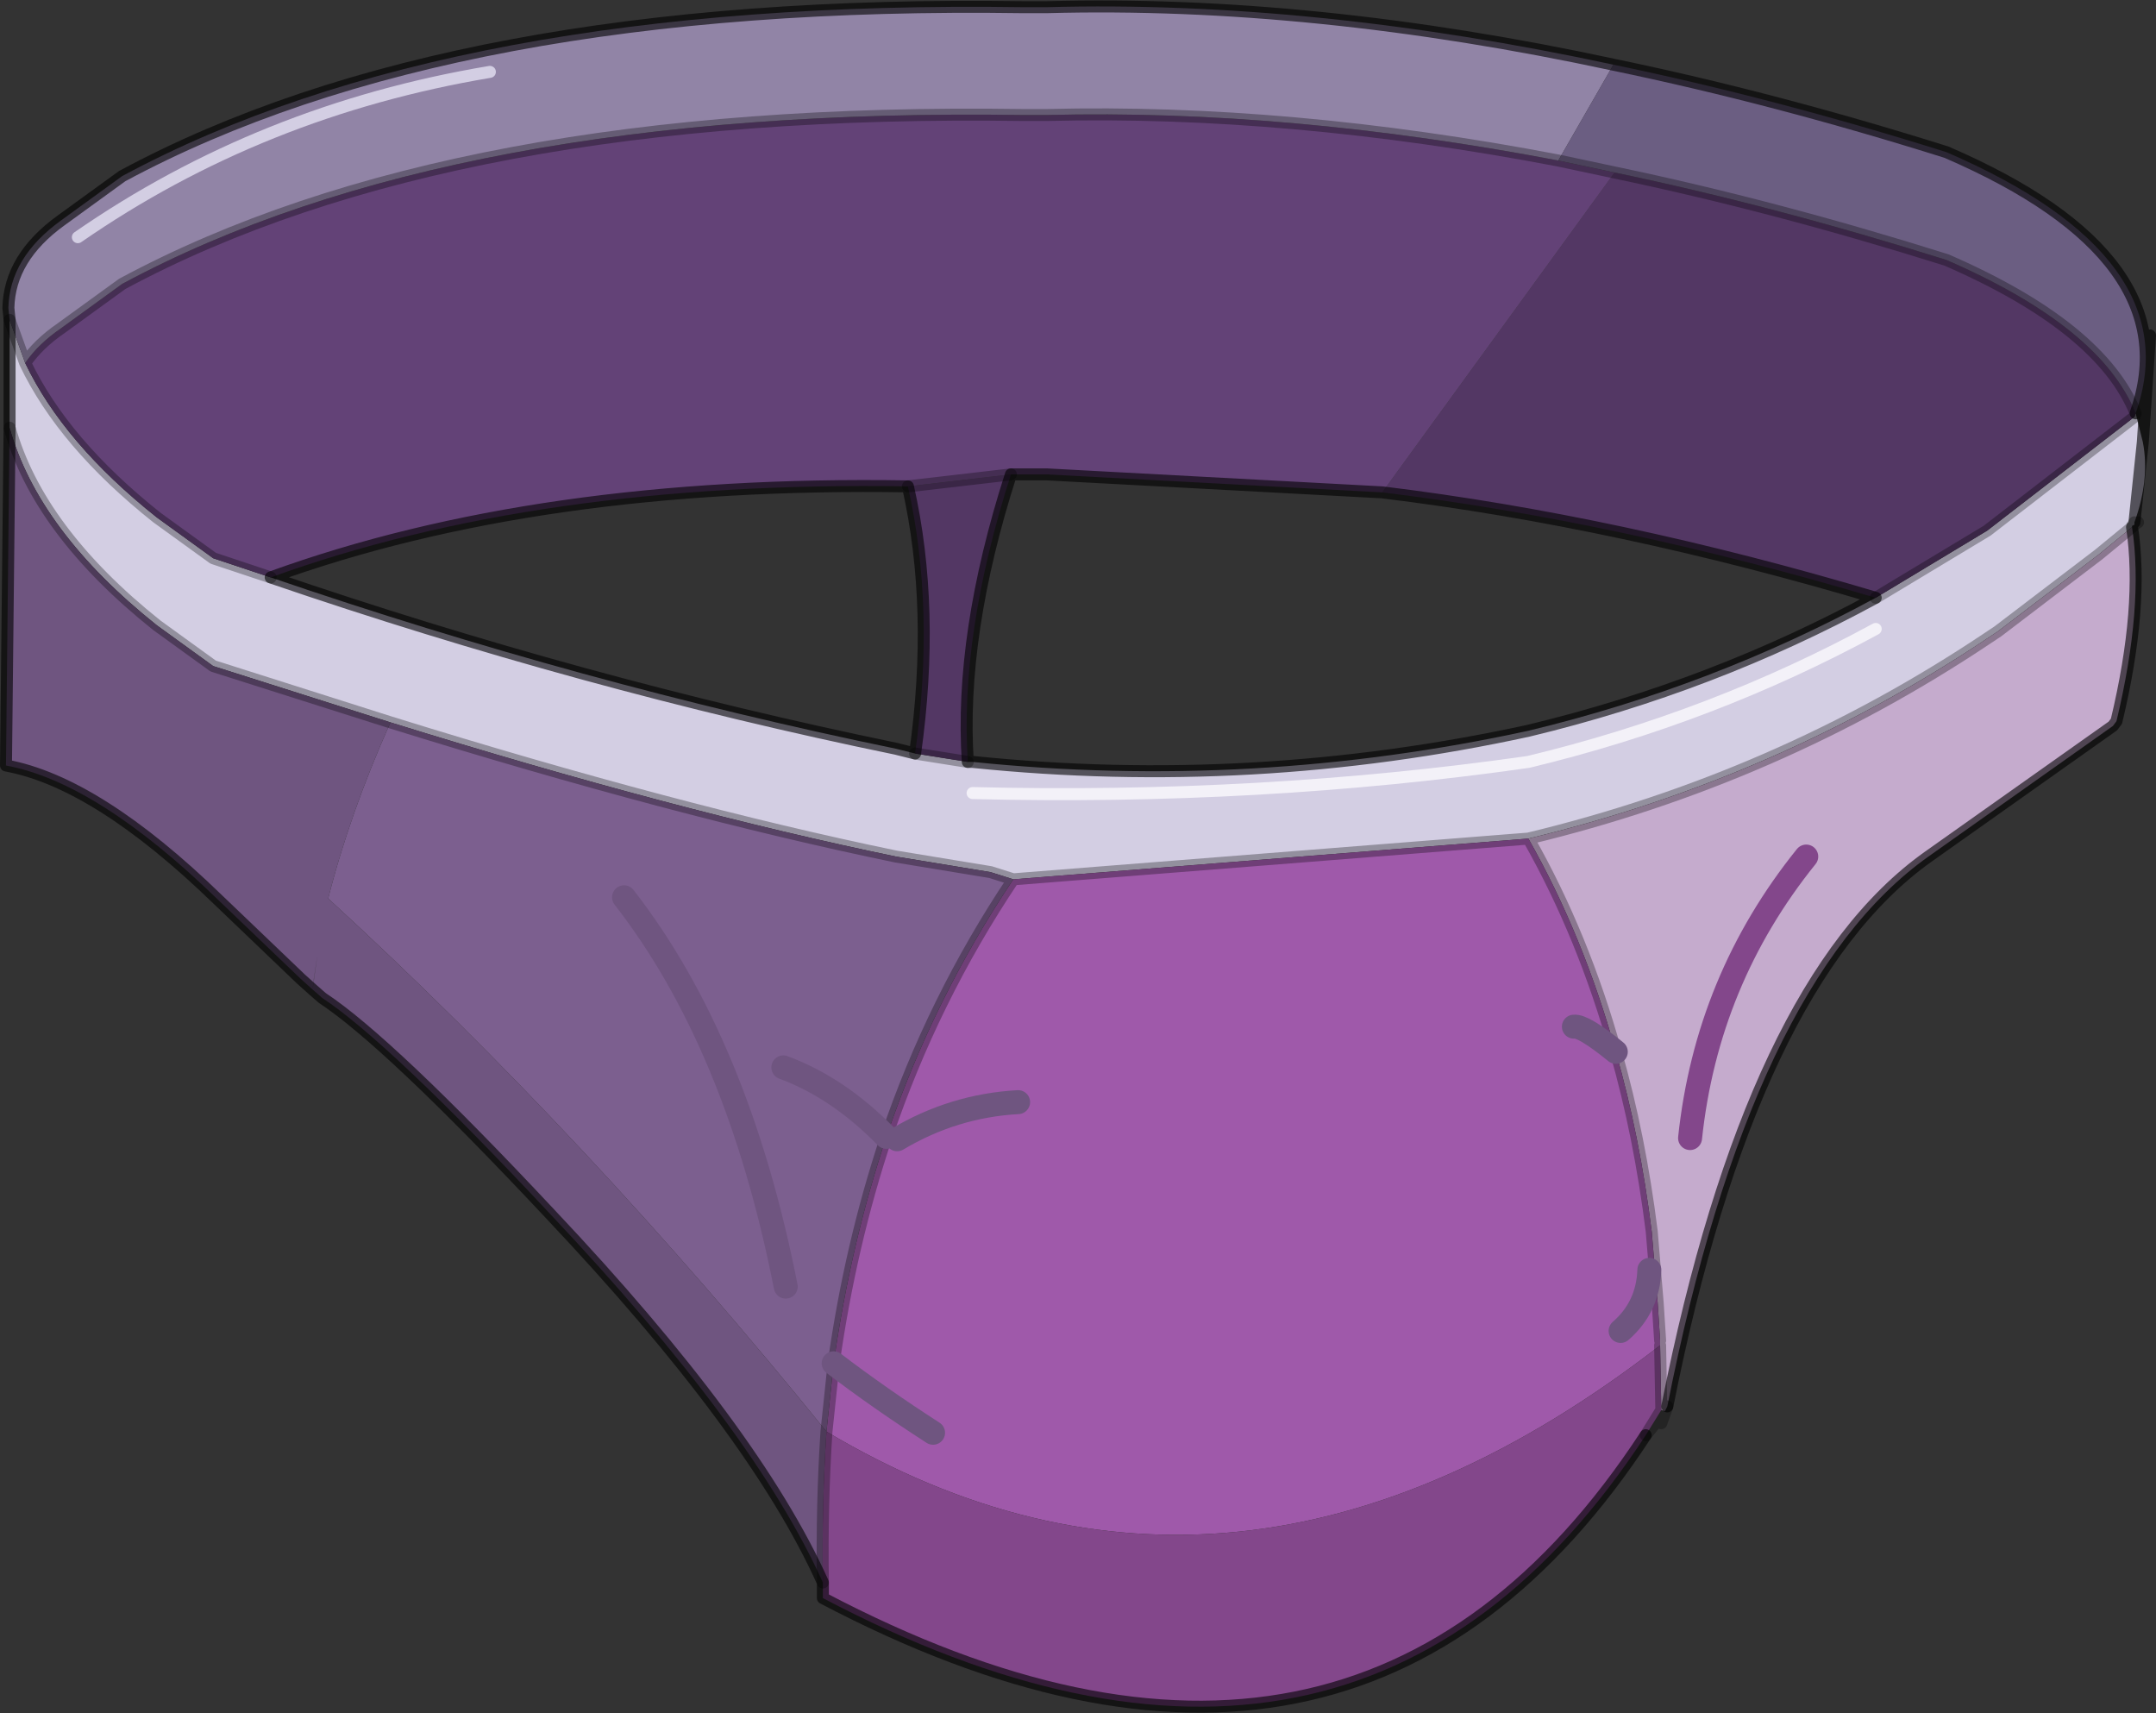 <?xml version="1.0"?>
<svg xmlns="http://www.w3.org/2000/svg" xmlns:xlink="http://www.w3.org/1999/xlink" width="90px" height="71.5px"><rect width="100%" height="100%" fill="#333333" stroke="none"/><g transform="matrix(1, 0, 0, 1, -229.95, -164.7)"><use xlink:href="#object-0" width="90" height="71.5" transform="matrix(1, 0, 0, 1, 229.95, 164.7)"/></g><defs><g transform="matrix(1, 0, 0, 1, -229.95, -164.7)" id="object-0"><path fill-rule="evenodd" fill="#d3cee3" stroke="none" d="M319.1 181.95L319.05 182.1L312.9 186.85L308.25 189.65Q301.45 193.35 293.75 195.2Q282.25 197.7 270.55 196.5L270.35 196.5L268.15 196.15L267.35 195.95Q254.25 193.25 241.25 188.8L238.85 188L236.5 186.3Q232.6 183.2 231 179.85L230.35 178.05L230.35 181.8L230.35 182.45L230.35 182.55Q231.55 186.85 236.5 190.8L238.85 192.5L246.25 194.85Q258.15 198.55 267.35 200.45L271.3 201.1L272.25 201.4L293.75 199.7Q304.15 197.2 312.9 191.35L313.35 191.05L317.55 187.85L318.95 186.7L318.95 186.65L319.05 186.6L319.05 186.5L319.4 183.15L319.1 181.95M319.4 183.15L319.05 186.5Q319.7 184.7 319.4 183.15M308.25 190.95Q301.45 194.65 293.75 196.5Q282.55 198.1 270.55 197.8Q282.55 198.1 293.75 196.5Q301.45 194.65 308.25 190.95"/><path fill-rule="evenodd" fill="#533764" stroke="none" d="M308.25 189.65L312.9 186.85L319.05 182.1L319.1 181.95Q317.65 178.35 311.2 175.55Q304.05 173.3 297.35 171.9L287.65 185.25Q297.5 186.45 308.25 189.65M268.15 196.15L270.35 196.5Q270 191.2 272.15 184.5L267.85 185Q269 190.1 268.15 196.15"/><path fill-rule="evenodd" fill="#634277" stroke="none" d="M318.95 186.7L317.55 187.85L318.95 186.7M231 179.85Q232.6 183.2 236.5 186.3L238.85 188L241.25 188.8Q252.4 184.75 267.85 185L272.15 184.5L272.65 184.5L273.65 184.5L287.65 185.25L297.35 171.9L295 171.4Q283.75 169.25 273.65 169.5L272.65 169.5Q248.8 169.15 235.05 176.55L232.5 178.4Q231.55 179.05 231 179.85"/><path fill-rule="evenodd" fill="#c5abcd" stroke="none" d="M317.55 187.85L313.35 191.05L312.9 191.35Q304.15 197.2 293.75 199.7Q296.05 203.75 297.4 208.6Q298.4 212.1 298.9 216.1L299 217.3L299.1 218.5L299.15 219.1L299.25 220.65L299.25 220.85L299.3 223.55L299.45 223.6L299.55 223.4Q303.05 205.7 310.45 200.45L318.15 195L318.3 194.8Q319.45 190 318.95 186.7L317.55 187.85M305.35 200.45Q301.2 205.6 300.5 212.2Q301.2 205.6 305.35 200.45"/><path fill-rule="evenodd" fill="#9f59aa" stroke="none" d="M293.75 199.7L272.25 201.4Q268.9 206.4 266.95 212.15Q265.45 216.65 264.75 221.6L264.45 224.45Q281.5 234.6 299.25 220.85L299.25 220.65L299.15 219.1L299.1 218.5L299 217.3L298.9 216.1Q298.4 212.1 297.4 208.6Q296.05 203.75 293.75 199.7M268.9 224.5Q266.65 223.05 264.75 221.6Q266.65 223.05 268.9 224.5M272.45 210.7Q269.75 210.85 267.4 212.25Q269.75 210.85 272.45 210.7M295.65 207.55Q296.05 207.5 297.4 208.6Q296.05 207.5 295.65 207.55M297.6 220.25Q298.75 219.25 298.8 217.7Q298.75 219.25 297.6 220.25"/><path fill-rule="evenodd" fill="#7c5f8f" stroke="none" d="M272.25 201.4L271.3 201.1L267.35 200.45Q258.15 198.55 246.25 194.85Q244.55 198.65 243.65 202.2Q254.5 212.15 264.45 224.45L264.75 221.6Q265.45 216.65 266.95 212.15Q268.9 206.4 272.25 201.4M243 206L243.2 204.55L243.05 205.55L243 206M262.65 209.25Q264.95 210.1 266.95 212.15Q264.95 210.1 262.65 209.25M256 202.15Q260.75 208.25 262.75 218.4Q260.75 208.25 256 202.15"/><path fill-rule="evenodd" fill="#6f5580" stroke="none" d="M246.25 194.85L238.85 192.5L236.5 190.8Q231.55 186.85 230.35 182.55L230.2 196.65Q234 197.35 239.05 202.25L242.5 205.55L243 206L243.05 205.55L243.2 204.55L243 206L243.4 206.35Q246.2 208.2 252.9 215.35Q261.45 224.4 264.3 230.75Q264.25 227.5 264.45 224.45Q254.5 212.15 243.65 202.2Q244.55 198.65 246.25 194.85"/><path fill-rule="evenodd" fill="#9184a6" stroke="none" d="M230.35 178.05L231 179.85Q231.55 179.05 232.5 178.4L235.05 176.55Q248.8 169.15 272.65 169.5L273.65 169.5Q283.75 169.25 295 171.4L297.3 167.4Q284.75 164.7 273.65 165L272.65 165Q248.8 164.65 235.05 172.05L232.5 173.9Q230.35 175.45 230.3 177.55L230.35 178.05M250.4 167.7Q240.85 169.3 233.2 174.6Q240.85 169.3 250.4 167.7"/><path fill-rule="evenodd" fill="#6b5e82" stroke="none" d="M297.35 171.9Q304.05 173.3 311.2 175.55Q317.65 178.35 319.1 181.95Q321.4 175.45 311.2 171.05Q304.05 168.8 297.3 167.4L295 171.4L297.35 171.9"/><path fill-rule="evenodd" fill="#83478b" stroke="none" d="M299.3 223.55L299.25 220.85Q281.5 234.6 264.45 224.45Q264.25 227.5 264.3 230.75L264.3 231.4Q286.55 243.1 298.65 224.6L299.3 223.55"/><path fill="none" stroke="#000000" stroke-opacity="0.302" stroke-width="0.5" stroke-linecap="round" stroke-linejoin="round" d="M308.25 189.65L312.9 186.85L319.05 182.1L319.1 181.95Q317.65 178.35 311.2 175.55Q304.05 173.3 297.35 171.9L295 171.4Q283.75 169.25 273.65 169.5L272.65 169.5Q248.8 169.15 235.05 176.55L232.5 178.4Q231.55 179.05 231 179.85L230.35 178.05M319.05 186.6L318.95 186.65L318.95 186.7L317.55 187.85L313.35 191.05L312.9 191.35Q304.15 197.2 293.75 199.7L272.25 201.4L271.3 201.1L267.35 200.45Q258.15 198.55 246.25 194.85L238.85 192.5L236.5 190.8Q231.55 186.85 230.35 182.55M231 179.85Q232.6 183.2 236.5 186.3L238.85 188L241.25 188.8M268.15 196.15L270.35 196.5M319.05 186.6L319.2 186.5L319.05 186.6L319.05 186.5M318.95 186.7L319.05 186.6L318.95 186.7L319.05 186.6M299.55 223.4L299.45 223.6L299.3 223.8L298.65 224.6L299.3 223.55L299.25 220.85M299.25 220.65L299.15 219.1L299.1 218.5L299 217.3L298.9 216.1Q298.4 212.1 297.4 208.6Q296.05 203.75 293.75 199.7M272.15 184.5L267.85 185M299.3 223.8L299.3 224.1L299.55 223.4M264.3 230.75Q264.25 227.5 264.45 224.45L264.75 221.6Q265.45 216.65 266.95 212.15Q268.9 206.4 272.25 201.4M299.3 223.8L299.3 223.55"/><path fill="none" stroke="#000000" stroke-opacity="0.6" stroke-width="0.5" stroke-linecap="round" stroke-linejoin="round" d="M319.4 183.15L319.05 186.5M230.35 182.45L230.35 181.8L230.35 178.05L230.3 177.55Q230.35 175.45 232.5 173.9L235.05 172.05Q248.8 164.65 272.65 165L273.65 165Q284.75 164.7 297.3 167.4Q304.05 168.8 311.2 171.05Q321.4 175.45 319.1 181.95M241.25 188.8Q254.25 193.25 267.35 195.95L268.15 196.15Q269 190.1 267.85 185Q252.4 184.75 241.25 188.8M270.35 196.5L270.55 196.5Q282.25 197.7 293.75 195.2Q301.45 193.35 308.25 189.65Q297.5 186.45 287.65 185.25L273.65 184.5L272.65 184.5L272.15 184.5Q270 191.2 270.35 196.5M319.4 183.15L319.7 178.7M318.95 186.7Q319.45 190 318.3 194.8L318.15 195L310.45 200.45Q303.05 205.7 299.55 223.4M243 206L243.4 206.35Q246.2 208.2 252.9 215.35Q261.45 224.4 264.3 230.75L264.3 231.4Q286.55 243.1 298.65 224.6M243 206L242.5 205.55L239.05 202.25Q234 197.35 230.2 196.65L230.35 182.55"/><path fill="none" stroke="#d3cee3" stroke-width="0.5" stroke-linecap="round" stroke-linejoin="round" d="M233.2 174.6Q240.85 169.3 250.4 167.7"/><path fill="none" stroke="#6f5580" stroke-width="1" stroke-linecap="round" stroke-linejoin="round" d="M264.75 221.6Q266.65 223.05 268.9 224.5M266.95 212.15Q264.95 210.1 262.65 209.25M262.75 218.4Q260.75 208.25 256 202.15M267.4 212.25Q269.75 210.85 272.45 210.7M297.4 208.6Q296.05 207.5 295.65 207.55M298.8 217.7Q298.75 219.25 297.6 220.25"/><path fill="none" stroke="#f3f1f8" stroke-width="0.5" stroke-linecap="round" stroke-linejoin="round" d="M270.55 197.8Q282.55 198.1 293.75 196.5Q301.45 194.65 308.25 190.95"/><path fill="none" stroke="#83478b" stroke-width="1" stroke-linecap="round" stroke-linejoin="round" d="M300.5 212.2Q301.2 205.6 305.35 200.45"/></g></defs></svg>
